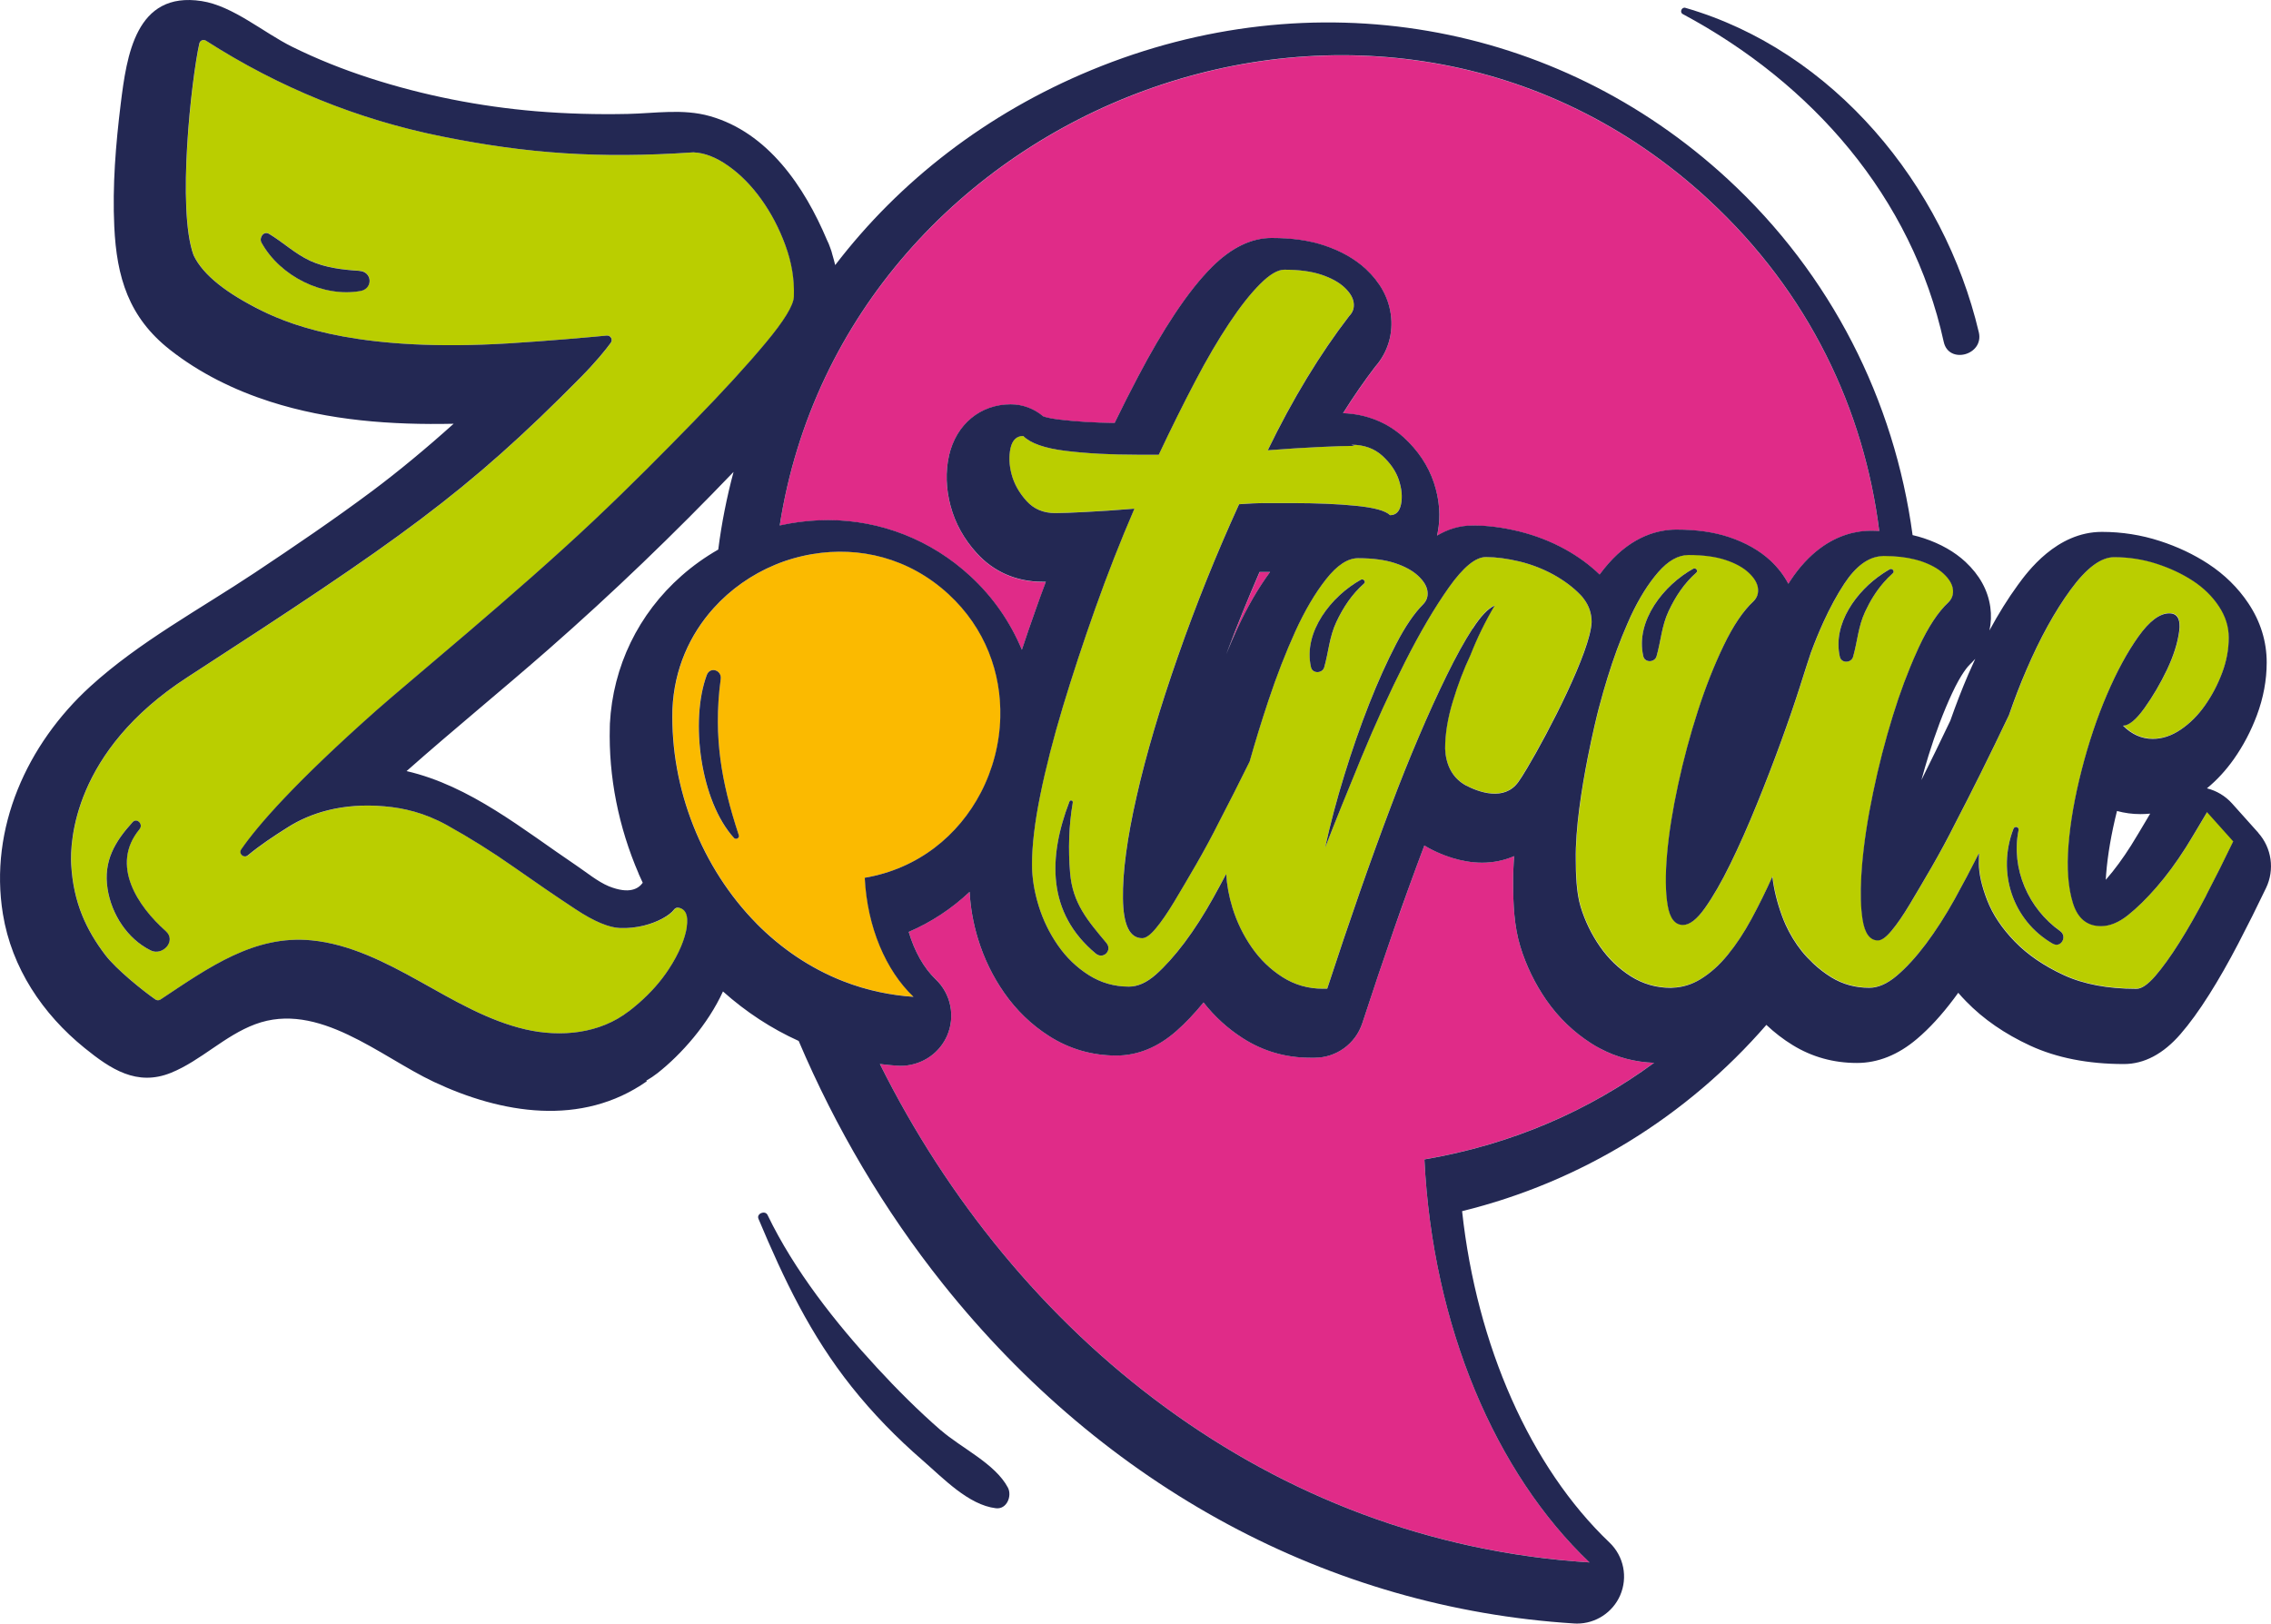 <?xml version="1.0" encoding="UTF-8"?> <svg xmlns="http://www.w3.org/2000/svg" id="Calque_2" viewBox="0 0 422.9 302.38"><defs><style>.cls-1{fill:#bace00;}.cls-2{fill:#e02b88;}.cls-3{fill:#232853;}.cls-4{fill:#fbba00;}.cls-5{fill:none;}</style></defs><g id="Calque_2-2"><path class="cls-5" d="M394.23,151.02c-1.06,4.25-1.74,8.2-2.02,11.76-.03,.36-.05,.71-.07,1.05,.04-.04,.08-.09,.12-.13,1.52-1.75,3.07-3.85,4.59-6.25,.73-1.15,2.01-3.32,2.95-4.9l.62-1.05c-.61,.06-1.22,.09-1.83,.09-1.49,0-2.95-.19-4.36-.58h0Z"></path><path class="cls-5" d="M366.91,123.67c-.46,.43-1.71,1.81-3.42,5.5-1.59,3.42-3.06,7.3-4.37,11.54-.47,1.51-.91,3.04-1.33,4.59,1.72-3.45,3.52-7.15,5.38-11.05,1.06-3.01,2.18-5.91,3.34-8.61,.43-.99,.86-1.97,1.31-2.92-.21,.24-.43,.48-.66,.71-.08,.08-.17,.16-.25,.24h0Z"></path><path class="cls-2" d="M228.36,121.85c.65-1.6,1.32-3.15,2-4.64,1.87-4.09,3.93-7.68,6.16-10.67h-1.95c-2.2,5.05-4.27,10.17-6.2,15.31h0Z"></path><g><path class="cls-2" d="M318.15,37.19c-61.16-56.48-160.67-18.09-172.95,60.7,2.38-.54,4.81-.86,7.27-.96,.57-.02,1.13-.04,1.7-.04,9.82,0,19.23,3.7,26.51,10.42,4.24,3.92,7.47,8.61,9.61,13.73,.82-2.44,1.66-4.9,2.54-7.39,.63-1.77,1.27-3.52,1.92-5.27h-.6c-4.85,0-9.09-1.84-12.25-5.32-2.36-2.6-4-5.55-4.88-8.78-.87-3.24-.97-6.4-.29-9.43,1.32-5.78,5.82-9.52,11.47-9.52,2.23,0,4.38,.8,6.07,2.24,.36,.13,1.25,.39,2.97,.6,2.99,.37,6.45,.58,10.32,.63,1.48-3.02,2.94-5.9,4.36-8.62,2.32-4.43,4.63-8.37,6.86-11.72,2.41-3.62,4.67-6.47,6.91-8.71,3.64-3.64,7.27-5.4,11.12-5.4s6.99,.46,9.83,1.4c3.11,1.04,5.71,2.51,7.73,4.4,2.61,2.44,4.16,5.25,4.62,8.4,.5,3.58-.56,7.1-2.91,9.78-2.04,2.67-4.04,5.57-5.98,8.65,4.32,.16,8.2,1.7,11.26,4.47,2.69,2.45,4.59,5.29,5.66,8.48,1.06,3.19,1.3,6.32,.7,9.3-.04,.18-.08,.37-.12,.55,1.96-1.15,4.21-1.89,6.75-1.89s5.47,.36,8.47,1.09c3.05,.74,5.96,1.87,8.68,3.37,2.42,1.34,4.54,2.91,6.38,4.67,.52-.69,1.05-1.35,1.59-1.98,4.6-5.28,9.44-6.38,12.69-6.38,3.78,0,7,.46,9.83,1.4,3.11,1.04,5.71,2.51,7.73,4.4,1.41,1.32,2.52,2.75,3.3,4.29,.12-.19,.24-.37,.36-.56,1.75-2.65,3.6-4.57,5.44-5.96,3.5-2.65,6.97-3.36,9.64-3.36,.52,0,1,.03,1.49,.05-2.81-22.5-13.02-44.39-31.8-61.72h0Z"></path><path class="cls-2" d="M297.97,195.27c-.54-.29-1.08-.59-1.61-.93-3.3-2.1-6.13-4.82-8.4-8.08-2.12-3.04-3.75-6.4-4.85-9.98-1.17-3.79-1.32-8.11-1.33-11.46-.03-1.7,.04-3.52,.18-5.38-1.82,.78-3.82,1.22-5.96,1.22-3.93,0-7.49-1.44-9.79-2.64-.09-.04-.17-.09-.25-.14-.24-.14-.49-.28-.72-.43-3.69,9.79-7.58,20.92-11.55,33.09-1.25,3.85-4.84,6.45-8.89,6.45h-.82c-4.53,0-8.74-1.22-12.5-3.61-2.81-1.79-5.28-4.03-7.36-6.69-1.69,2.07-3.35,3.82-5.03,5.3-3.46,3.04-7.23,4.59-11.2,4.59-4.53,0-8.73-1.22-12.51-3.62-3.29-2.09-6.11-4.81-8.39-8.08-2.12-3.05-3.75-6.4-4.85-9.97-.92-2.98-1.43-5.94-1.58-8.82-3.31,3.11-7.13,5.65-11.34,7.46,1.07,3.62,2.8,6.72,5.02,8.83,2.85,2.71,3.69,6.91,2.12,10.51-1.18,2.71-3.55,4.62-6.32,5.31-.73,.18-1.48,.3-2.25,.3-.2,0-.39,0-.59-.02-1.13-.07-2.24-.19-3.35-.33,25.2,50.55,72.6,89.08,132.14,92.83-17.46-16.62-29.19-43.89-30.74-75.06,16.35-2.78,30.7-9.14,42.76-17.99-3.58-.12-6.95-1.01-10.05-2.66h.01Z"></path></g><path class="cls-1" d="M411.03,151.21c-1.01,1.69-2.89,4.91-3.95,6.57-1.78,2.8-3.59,5.27-5.44,7.38-1.85,2.12-3.62,3.87-5.33,5.23-1.71,1.37-3.39,2.05-5.03,2.05-2.6,0-4.34-1.44-5.23-4.31-.89-2.87-1.16-6.46-.82-10.77,.34-4.31,1.16-8.99,2.46-14.05,1.3-5.06,2.87-9.74,4.72-14.05s3.79-7.9,5.85-10.77,3.96-4.31,5.74-4.31c1.5,0,2.12,1.1,1.85,3.28-.28,2.19-1.03,4.58-2.26,7.18-1.23,2.6-2.63,4.99-4.21,7.18-1.57,2.19-2.91,3.28-4,3.28,1.64,1.64,3.49,2.46,5.54,2.46,1.78,0,3.52-.58,5.23-1.74,1.71-1.16,3.21-2.67,4.51-4.51,1.3-1.85,2.36-3.86,3.18-6.05s1.23-4.38,1.23-6.56c0-2.05-.61-4-1.85-5.85-1.23-1.85-2.84-3.42-4.82-4.72s-4.24-2.36-6.77-3.18c-2.53-.82-5.16-1.23-7.9-1.23-2.46,0-5.16,2.02-8.1,6.05-2.94,4.04-5.68,8.99-8.21,14.87-1.18,2.75-2.27,5.58-3.27,8.47-3.59,7.54-6.95,14.3-10.05,20.25-1.37,2.74-2.8,5.4-4.31,8s-2.87,4.92-4.1,6.97-2.36,3.69-3.38,4.92c-1.03,1.23-1.88,1.85-2.56,1.85-1.51,0-2.46-1.3-2.87-3.9-.34-2.16-.42-4.85-.24-8.05,.04-.65,.08-1.31,.14-2,.34-4.1,1.02-8.61,2.05-13.54,1.03-4.92,2.26-9.71,3.69-14.36,1.33-4.32,2.82-8.27,4.45-11.89,.12-.27,.24-.56,.37-.83,1.78-3.83,3.62-6.63,5.54-8.41,.68-.68,.95-1.5,.82-2.46-.14-.95-.72-1.91-1.74-2.87-1.03-.95-2.46-1.74-4.31-2.36-.31-.1-.64-.18-.97-.27-1.66-.43-3.62-.66-5.9-.66-.12,0-.25,.02-.37,.03-2.46,.16-4.76,1.84-6.91,5.1-1.35,2.05-2.64,4.42-3.87,7.1-.82,1.8-1.62,3.74-2.39,5.82-.41,1.23-1.1,3.35-2.05,6.36-.96,3.01-2.12,6.39-3.49,10.15s-2.87,7.66-4.51,11.69c-1.64,4.04-3.28,7.73-4.92,11.08-1.64,3.35-3.21,6.09-4.72,8.21-1.51,2.12-2.87,3.18-4.1,3.18-1.51,0-2.46-1.23-2.87-3.69s-.44-5.64-.1-9.54,1.03-8.2,2.05-12.92c1.03-4.72,2.26-9.3,3.69-13.74,1.44-4.44,3.04-8.51,4.82-12.2s3.62-6.43,5.54-8.2c.68-.68,.95-1.5,.82-2.46-.14-.95-.72-1.91-1.74-2.87-1.03-.95-2.46-1.74-4.31-2.36s-4.14-.92-6.87-.92c-1.92,0-3.79,1.06-5.64,3.18-1.85,2.12-3.56,4.86-5.13,8.21-.22,.46-.42,.95-.63,1.43-1.32,3-2.55,6.3-3.67,9.96-.59,1.91-.95,3.11-1.64,5.74-.3,1.13-1.17,4.67-2.05,9.13-1.16,5.89-2.34,13.38-2.24,19.1,0,2.46,.09,6.12,.91,8.79,.82,2.67,2.02,5.13,3.59,7.38,1.57,2.26,3.49,4.1,5.74,5.54,2.26,1.44,4.75,2.15,7.49,2.15,.13,0,.25-.02,.38-.03,1.78-.07,3.5-.59,5.16-1.61,1.78-1.09,3.45-2.6,5.03-4.51,1.57-1.91,3.04-4.13,4.41-6.67,1.37-2.53,2.67-5.16,3.9-7.9,.27,2.33,.85,4.72,1.74,7.18,.22,.61,.46,1.2,.72,1.78,.8,1.76,1.79,3.39,2.97,4.88,.67,.84,1.39,1.61,2.16,2.32,1.04,.98,2.16,1.85,3.38,2.6,2.12,1.3,4.48,1.95,7.08,1.95,1.64,0,3.35-.75,5.13-2.26,1.78-1.5,3.59-3.49,5.44-5.95,1.85-2.46,3.62-5.23,5.33-8.31,1.54-2.78,3.05-5.65,4.54-8.59-.03,.65-.04,1.29-.04,1.92,0,1.92,.51,4.21,1.54,6.87,1.03,2.67,2.74,5.23,5.13,7.69s5.44,4.55,9.13,6.26c3.69,1.71,8.21,2.56,13.54,2.56,.95,0,2.12-.78,3.49-2.36,1.37-1.57,2.87-3.66,4.51-6.26,1.64-2.6,3.31-5.54,5.02-8.82s3.38-6.63,5.03-10.05l-4.87-5.44-.03,.03Zm-105.02-28.99c-1.52-6.63,3.89-13.31,9.31-16.3,.45-.25,.96,.37,.56,.73-2.28,2.03-3.87,4.41-5.15,7.16-1.31,2.79-1.43,5.52-2.25,8.42-.33,1.18-2.18,1.26-2.47,0h0Zm44.62-15.42c.43-.28,.86-.55,1.29-.79,.45-.25,.96,.37,.56,.73-.65,.57-1.23,1.18-1.77,1.81-1.38,1.6-2.46,3.38-3.38,5.34-1.31,2.79-1.43,5.52-2.25,8.42-.33,1.18-2.18,1.26-2.47,0-1.39-6.1,3.08-12.24,8.02-15.51Zm31.63,68.94c-7.54-4.35-10.41-13.35-7.32-21.4,.23-.59,1.08-.37,.95,.26-1.45,7.17,1.83,14.59,7.74,18.79,1.4,1,.17,3.23-1.37,2.34h0Z"></path><path class="cls-1" d="M294.93,111.53c-.19-.25-.38-.49-.6-.72-1.37-1.44-3.04-2.7-5.03-3.79-1.98-1.09-4.1-1.91-6.36-2.46-2.26-.54-4.34-.82-6.26-.82s-4.2,1.88-6.87,5.64-5.4,8.41-8.2,13.95-5.51,11.45-8.1,17.74c-2.6,6.29-4.85,11.9-6.77,16.82,.96-4.37,2.15-8.89,3.59-13.54s2.97-9.06,4.61-13.23,3.31-7.9,5.03-11.18c1.71-3.28,3.38-5.74,5.02-7.38,.68-.68,.95-1.5,.82-2.46-.14-.96-.72-1.91-1.74-2.87-1.03-.96-2.46-1.74-4.31-2.36-1.85-.61-4.14-.92-6.87-.92-1.92,0-3.9,1.3-5.95,3.9-2.05,2.6-3.97,5.85-5.74,9.74-1.78,3.9-3.45,8.2-5.02,12.92-1.3,3.91-2.46,7.68-3.48,11.31-1.96,3.98-3.85,7.71-5.65,11.16-1.37,2.74-2.8,5.4-4.31,8s-2.87,4.92-4.1,6.97-2.36,3.69-3.39,4.92-1.88,1.85-2.56,1.85c-2.33,0-3.52-2.46-3.59-7.38s.78-11.28,2.56-19.08c1.78-7.79,4.34-16.48,7.69-26.05s7.14-19,11.38-28.31c1.78-.13,3.49-.21,5.13-.21h4.72c4.65,0,8.65,.17,12,.51s5.44,.92,6.26,1.74c1.09,0,1.78-.68,2.05-2.05,.27-1.37,.13-2.87-.41-4.51-.55-1.64-1.57-3.14-3.08-4.51s-3.42-2.05-5.74-2.05l.61,.21c-1.51,0-3.69,.07-6.56,.21s-6.09,.34-9.64,.61c2.32-4.78,4.75-9.26,7.28-13.43s5.16-8.03,7.9-11.59c.68-.68,.96-1.5,.82-2.46s-.72-1.91-1.74-2.87c-1.03-.96-2.46-1.74-4.31-2.36-1.85-.61-4.14-.92-6.87-.92-1.23,0-2.74,.89-4.51,2.67-1.78,1.78-3.69,4.21-5.74,7.28-2.05,3.08-4.17,6.7-6.36,10.87s-4.45,8.72-6.77,13.64h-3.9c-5.06,0-9.54-.24-13.44-.72s-6.53-1.4-7.9-2.77c-1.23,0-2.02,.75-2.36,2.26-.34,1.51-.27,3.15,.21,4.92,.48,1.78,1.4,3.42,2.77,4.92,1.37,1.51,3.15,2.26,5.33,2.26,1.23,0,3.14-.07,5.74-.21,2.6-.13,5.6-.34,9.02-.61-2.6,6.02-5.02,12.2-7.28,18.56s-4.27,12.48-6.05,18.36c-1.78,5.88-3.18,11.35-4.2,16.41-1.03,5.06-1.54,9.37-1.54,12.92,0,2.46,.41,5.03,1.23,7.69,.82,2.67,2.02,5.13,3.59,7.38,1.57,2.26,3.49,4.1,5.74,5.54,2.26,1.44,4.75,2.15,7.49,2.15,1.64,0,3.31-.75,5.03-2.26,1.71-1.5,3.49-3.49,5.33-5.95,1.85-2.46,3.62-5.23,5.33-8.31,.81-1.46,1.62-2.96,2.42-4.47,.12,2.04,.5,4.14,1.17,6.31,.82,2.67,2.02,5.13,3.59,7.38,1.57,2.26,3.49,4.1,5.74,5.54,2.26,1.44,4.75,2.15,7.49,2.15h.82c4.1-12.58,8.07-23.93,11.9-34.05,1.64-4.38,3.35-8.65,5.13-12.82s3.52-8,5.23-11.49c1.71-3.49,3.31-6.39,4.82-8.72,1.5-2.32,2.87-3.76,4.1-4.31-1.78,3.01-3.28,6.09-4.51,9.23-1.23,2.6-2.33,5.47-3.28,8.61-.96,3.15-1.44,6.09-1.44,8.82,.13,2.73,1.15,5.31,3.8,6.81,2.46,1.29,7.18,3.03,9.81-.58,.39-.54,.96-1.44,1.65-2.59,3.95-6.62,11.82-21.82,12.02-27.23,0-1.6-.49-3.04-1.45-4.31v.03Zm-90.87,66.07c-9.08-7.54-8.9-17.87-4.92-28.29,.15-.4,.71-.24,.63,.17-.74,4.27-.86,8.76-.5,13.09,.47,5.69,3.27,8.87,6.76,13.06,1.16,1.39-.59,3.13-1.97,1.98h0Zm40.08-53.35c-1.52-6.63,3.89-13.31,9.31-16.3,.45-.25,.96,.37,.56,.73-2.28,2.03-3.87,4.41-5.15,7.16-1.31,2.79-1.43,5.52-2.25,8.42-.33,1.18-2.18,1.26-2.47,0h0Z"></path><path class="cls-4" d="M125.25,132.12v-.06c0-.2,.03-.7,0,.06Z"></path><path class="cls-4" d="M176.68,110.67c-7.39-6.83-16.68-8.95-25.33-7.49-2.41,.41-4.77,1.07-7.02,2.01-4.32,1.8-8.25,4.55-11.41,8.06-4.43,4.92-7.35,11.33-7.67,18.81,0,.06,0,.09,0,.06-.41,14.76,5.48,29.55,15.64,39.85,4.57,4.64,10.01,8.35,16.13,10.75,2.21,.87,4.51,1.56,6.89,2.06,2.03,.43,4.1,.73,6.24,.86-5.16-4.91-8.62-12.97-9.08-22.17,10.01-1.7,17.49-7.93,21.62-15.87,2.24-4.31,3.49-9.13,3.62-13.99,.22-8.23-2.77-16.61-9.62-22.94h-.01Zm-39.75,45.54c-.09-.02-.18-.06-.25-.14-6.27-6.86-8.21-21.82-5.09-30.31,.28-.75,.88-1.02,1.43-.95,.69,.1,1.31,.73,1.18,1.67-.38,2.76-.54,5.41-.53,8,.03,4.67,.66,9.15,1.76,13.7,.59,2.42,1.3,4.86,2.14,7.37,.13,.4-.29,.73-.64,.66Z"></path><path class="cls-1" d="M146.28,45.71c-1.16-3.17-2.66-6.03-4.49-8.58s-3.88-4.63-6.14-6.23c-2.24-1.59-4.4-2.43-6.46-2.52h-.12c-17.49,1.18-30.86,.24-46.83-2.98-15.6-3.15-30.21-9.08-43.83-17.8-.49-.31-1.13-.1-1.27,.51-1.47,6.57-4.2,30.88-1.07,39.43,1.81,3.8,6.36,7.18,12.61,10.29s19.05,7.76,46.08,6.12c7.2-.44,14.86-1.13,18.25-1.45,.72-.07,1.19,.74,.76,1.33-1,1.35-2.78,3.57-5.57,6.4-21.34,21.62-33.83,30.34-73.3,55.91-21.28,13.79-21.84,30.7-21.62,34.83,.38,7.2,2.87,12.31,6.35,16.89,2.01,2.65,6.91,6.61,9.34,8.29,.28,.2,.66,.2,.94,0,9.14-6.08,17.52-12.05,28.13-11.02,7.11,.69,13.75,4.08,20.12,7.63s12.75,7.35,19.74,8.96c6.54,1.51,13.83,.82,19.27-3.43l-.26,.22c.72-.55,1.41-1.11,2.07-1.69,2.23-1.95,4.07-4.03,5.53-6.25,.99-1.51,1.77-2.95,2.35-4.34,.52-1.25,.88-2.45,1.06-3.6,.33-2.11-.17-3.3-1.51-3.57-.34-.07-.67,.1-.87,.37-.36,.5-1.13,1.11-2.2,1.68-1.86,.99-4.63,1.86-7.85,1.74-1.96-.07-4.73-1.17-8.28-3.51s-7.37-4.95-11.45-7.82c-4.08-2.87-8.24-5.48-12.47-7.82-4.23-2.34-8.1-3.2-11.56-3.51-8.01-.73-13.95,1.28-18.03,3.85-2.78,1.75-5.17,3.33-7.51,5.27-.74,.61-1.77-.32-1.23-1.11,3.02-4.4,10.02-12.46,25.26-25.97,5.57-4.94,26.22-21.9,40.3-35.19,7.04-6.65,13.21-12.9,18.71-18.54,5.49-5.65,9.96-10.53,13.4-14.65s5.18-6.98,5.24-8.58c.12-3.2-.4-6.39-1.57-9.55h-.02Zm-79.16,8.47c-6.98,1.24-14.97-2.75-18.43-9.02-.49-.88,.38-2.24,1.42-1.62,2.62,1.57,4.81,3.7,7.62,5s6.12,1.7,9.19,1.88c2.43,.15,2.59,3.33,.2,3.75h0ZM28.06,177.01c-4.34-2.14-7.3-6.73-8.04-11.47-.8-5.15,1.34-8.77,4.66-12.42,.81-.89,2.05,.4,1.3,1.3-5.57,6.69-.25,14.45,4.86,18.98,2.07,1.83-.58,4.7-2.79,3.61h.01Z"></path><g><path class="cls-3" d="M199.27,162.57c-.36-4.32-.24-8.82,.5-13.09,.07-.42-.48-.57-.63-.17-3.99,10.42-4.16,20.75,4.92,28.29,1.39,1.15,3.13-.59,1.97-1.98-3.49-4.18-6.29-7.37-6.76-13.06h0Z"></path><path class="cls-3" d="M315.88,106.65c.4-.36-.11-.97-.56-.73-5.42,2.99-10.83,9.67-9.31,16.3,.29,1.26,2.14,1.18,2.47,0,.82-2.89,.94-5.63,2.25-8.42,1.29-2.74,2.87-5.13,5.15-7.16h0Z"></path><path class="cls-3" d="M254,108.69c.4-.36-.11-.97-.56-.73-5.42,2.99-10.83,9.67-9.31,16.3,.29,1.26,2.14,1.18,2.47,0,.82-2.89,.94-5.63,2.25-8.42,1.29-2.74,2.87-5.13,5.15-7.16h0Z"></path><path class="cls-3" d="M351.92,106.02c-.43,.24-.86,.51-1.29,.79-4.94,3.27-9.41,9.4-8.02,15.51,.29,1.26,2.14,1.18,2.47,0,.82-2.89,.94-5.63,2.25-8.42,.92-1.97,2-3.74,3.38-5.34,.54-.63,1.13-1.24,1.77-1.81,.4-.36-.11-.97-.56-.73Z"></path><path class="cls-3" d="M382.26,175.75c1.54,.89,2.77-1.35,1.37-2.34-5.91-4.2-9.19-11.62-7.74-18.79,.13-.63-.72-.85-.95-.26-3.09,8.05-.22,17.04,7.32,21.4h0Z"></path><path class="cls-3" d="M420.53,155.09l-4.87-5.44c-1.26-1.41-2.9-2.38-4.69-2.83,1.86-1.53,3.54-3.36,5.01-5.44,1.76-2.5,3.2-5.24,4.29-8.16,1.21-3.23,1.83-6.54,1.83-9.84,0-3.92-1.15-7.63-3.42-11.03-1.92-2.88-4.43-5.35-7.47-7.34-2.69-1.76-5.71-3.19-9.02-4.26-3.45-1.12-7.08-1.69-10.78-1.69-8.44,0-13.87,7.45-15.65,9.89-1.84,2.52-3.6,5.35-5.29,8.47,.31-1.41,.37-2.88,.16-4.37-.45-3.15-2.01-5.96-4.62-8.4-2.02-1.88-4.62-3.36-7.73-4.4-.68-.23-1.39-.42-2.12-.59-3.38-25.13-15.2-48.56-34.41-66.29C289.77,3.84,244.35-3.95,203.24,13.05c-19.48,8.05-35.74,20.67-47.71,36.32-.16-.66-.34-1.32-.54-1.99-.09-.38-.2-.76-.35-1.13-.19-.57-.41-1.09-.66-1.59-4.17-9.87-10.96-19.98-21.82-23.04-5-1.41-10.17-.51-15.27-.4-5.7,.12-11.4-.03-17.08-.5-10.46-.88-20.94-2.94-30.93-6.17-4.98-1.61-9.81-3.53-14.5-5.85C49.07,6.07,43.38,1.1,37.55,.2c-12.31-1.9-13.96,10.22-15.07,19.14-.93,7.55-1.56,15.25-1.2,22.85,.44,9.45,2.68,16.91,10.38,22.96,5.52,4.34,11.96,7.51,18.64,9.65,10.97,3.52,22.57,4.37,34.17,4.12-4.97,4.48-10.33,8.92-15.11,12.49-7.14,5.33-14.53,10.34-21.95,15.28-10.23,6.8-21.48,12.85-30.59,21.15C5.02,138.6-2.06,154.25,.54,170.23c1.64,10.05,7.39,18.62,15.21,24.95,4.83,3.91,9.73,7.21,16.12,4.61,5.55-2.26,9.94-6.9,15.65-9.03,11.75-4.39,23.24,6,33.25,10.72,12.62,5.95,27.53,8.42,39.68-.1l-.1-.12c.72-.41,1.42-.87,2.08-1.39,4.45-3.5,9.41-9.1,12.2-15.22,4.29,3.83,9.03,6.93,14.1,9.22,6.9,16.23,15.93,31.54,26.87,45.26,30.26,37.91,71.99,60.36,117.52,63.23,.19,.01,.37,.02,.55,.02,3.46,0,6.63-2.05,8.03-5.25,1.47-3.38,.68-7.31-1.99-9.85-14.72-14.02-24.73-36.7-27.44-61.71,22.3-5.48,41.9-17.7,56.66-34.69,1.51,1.42,3.14,2.69,4.91,3.77,3.58,2.2,7.6,3.32,11.95,3.32,3.91,0,7.67-1.5,11.17-4.47,2.31-1.95,4.62-4.47,6.87-7.47,.28-.37,.55-.75,.83-1.13,.47,.55,.97,1.09,1.49,1.62,3.17,3.27,7.18,6.04,11.9,8.22,4.91,2.27,10.78,3.43,17.46,3.43,3.78,0,7.33-1.88,10.54-5.58,1.69-1.95,3.45-4.36,5.36-7.39,1.75-2.77,3.57-5.96,5.41-9.49,1.76-3.38,3.5-6.86,5.16-10.33,1.63-3.41,1.06-7.46-1.46-10.28h.01Zm-53.61-31.44c.09-.08,.17-.16,.25-.24,.23-.23,.45-.47,.66-.71-.44,.95-.88,1.93-1.31,2.92-1.16,2.7-2.28,5.59-3.34,8.61-1.86,3.9-3.66,7.6-5.38,11.05,.42-1.55,.87-3.08,1.33-4.59,1.31-4.23,2.78-8.12,4.37-11.54,1.71-3.68,2.96-5.07,3.42-5.5h0Zm-48.77-86.48c18.78,17.33,28.98,39.22,31.8,61.72-.5-.02-.98-.05-1.49-.05-2.67,0-6.13,.71-9.64,3.36-1.84,1.39-3.69,3.31-5.44,5.96-.12,.18-.24,.37-.36,.56-.79-1.53-1.89-2.96-3.3-4.29-2.02-1.88-4.62-3.36-7.73-4.4-2.83-.94-6.04-1.4-9.83-1.4-3.25,0-8.09,1.11-12.69,6.38-.54,.62-1.07,1.28-1.59,1.98-1.84-1.76-3.96-3.33-6.38-4.67-2.71-1.5-5.63-2.62-8.68-3.37-2.99-.72-5.83-1.09-8.47-1.09s-4.79,.74-6.75,1.89c.04-.18,.08-.36,.12-.55,.59-2.98,.36-6.1-.7-9.3-1.07-3.19-2.97-6.03-5.66-8.48-3.06-2.77-6.93-4.31-11.26-4.47,1.93-3.08,3.94-5.98,5.98-8.65,2.36-2.68,3.42-6.2,2.91-9.78-.45-3.15-2.01-5.96-4.62-8.4-2.02-1.88-4.62-3.36-7.73-4.4-2.84-.95-6.05-1.4-9.83-1.4s-7.48,1.77-11.12,5.4c-2.24,2.24-4.5,5.09-6.91,8.71-2.23,3.35-4.54,7.29-6.86,11.72-1.43,2.72-2.89,5.6-4.36,8.62-3.87-.05-7.33-.27-10.32-.63-1.73-.21-2.61-.47-2.97-.6-1.69-1.44-3.83-2.24-6.07-2.24-5.65,0-10.15,3.74-11.47,9.52-.68,3.03-.58,6.19,.29,9.43,.87,3.23,2.51,6.18,4.88,8.78,3.16,3.48,7.4,5.32,12.25,5.32h.6c-.66,1.75-1.3,3.51-1.92,5.27-.89,2.49-1.73,4.95-2.54,7.39-2.14-5.13-5.36-9.82-9.61-13.73-7.28-6.72-16.69-10.42-26.51-10.42-.57,0-1.14,.02-1.7,.04-2.46,.1-4.89,.43-7.27,.96,12.28-78.79,111.78-117.18,172.95-60.7h0Zm-43.92,79.89c-1.51,2.33-3.11,5.23-4.82,8.72s-3.46,7.32-5.23,11.49c-1.78,4.17-3.49,8.44-5.13,12.82-3.83,10.12-7.79,21.47-11.9,34.05h-.82c-2.74,0-5.23-.72-7.49-2.15-2.26-1.44-4.17-3.28-5.74-5.54s-2.77-4.72-3.59-7.38c-.67-2.17-1.05-4.27-1.17-6.31-.8,1.51-1.6,3-2.42,4.47-1.71,3.08-3.49,5.85-5.33,8.31-1.85,2.46-3.63,4.44-5.33,5.95-1.71,1.51-3.38,2.26-5.03,2.26-2.74,0-5.23-.72-7.49-2.15-2.26-1.44-4.17-3.28-5.74-5.54s-2.77-4.72-3.59-7.38c-.82-2.67-1.23-5.23-1.23-7.69,0-3.55,.51-7.86,1.54-12.92,1.03-5.06,2.43-10.53,4.2-16.41,1.78-5.88,3.79-12,6.05-18.36s4.68-12.54,7.28-18.56c-3.42,.28-6.43,.48-9.02,.61-2.6,.14-4.51,.21-5.74,.21-2.19,0-3.96-.75-5.33-2.26-1.36-1.5-2.29-3.14-2.77-4.92-.48-1.78-.54-3.42-.21-4.92,.34-1.5,1.13-2.26,2.36-2.26,1.37,1.37,4,2.29,7.9,2.77,3.9,.48,8.37,.72,13.44,.72h3.9c2.32-4.92,4.58-9.47,6.77-13.64,2.18-4.17,4.31-7.79,6.36-10.87s3.96-5.5,5.74-7.28c1.78-1.78,3.28-2.67,4.51-2.67,2.73,0,5.03,.31,6.87,.92,1.85,.62,3.28,1.4,4.31,2.36,1.03,.96,1.61,1.92,1.74,2.87,.13,.96-.14,1.78-.82,2.46-2.74,3.56-5.37,7.42-7.9,11.59s-4.96,8.65-7.28,13.43c3.56-.27,6.77-.48,9.64-.61s5.06-.21,6.56-.21l-.61-.21c2.32,0,4.24,.69,5.74,2.05,1.5,1.37,2.53,2.87,3.08,4.51,.54,1.64,.68,3.15,.41,4.51-.27,1.37-.96,2.05-2.05,2.05-.82-.82-2.91-1.4-6.26-1.74-3.35-.34-7.35-.51-12-.51h-4.72c-1.64,0-3.35,.07-5.13,.21-4.24,9.3-8.04,18.74-11.38,28.31-3.35,9.57-5.92,18.26-7.69,26.05-1.78,7.79-2.63,14.15-2.56,19.08,.07,4.92,1.26,7.38,3.59,7.38,.68,0,1.54-.61,2.56-1.85,1.03-1.23,2.15-2.87,3.39-4.92,1.23-2.05,2.6-4.38,4.1-6.97,1.5-2.6,2.94-5.26,4.31-8,1.8-3.45,3.68-7.17,5.65-11.16,1.02-3.63,2.18-7.39,3.48-11.31,1.57-4.72,3.25-9.02,5.02-12.92,1.78-3.9,3.69-7.14,5.74-9.74s4.03-3.9,5.95-3.9c2.73,0,5.03,.31,6.87,.92,1.85,.61,3.28,1.4,4.31,2.36,1.03,.96,1.61,1.92,1.74,2.87,.13,.96-.14,1.78-.82,2.46-1.64,1.64-3.32,4.1-5.02,7.38-1.71,3.28-3.39,7.01-5.03,11.18s-3.18,8.58-4.61,13.23c-1.44,4.65-2.63,9.16-3.59,13.54,1.91-4.92,4.17-10.53,6.77-16.82,2.6-6.29,5.3-12.2,8.1-17.74,2.8-5.54,5.54-10.19,8.2-13.95,2.67-3.76,4.95-5.64,6.87-5.64s4,.28,6.26,.82c2.26,.55,4.37,1.37,6.36,2.46,1.98,1.1,3.66,2.36,5.03,3.79,.22,.23,.42,.47,.6,.72,.96,1.27,1.45,2.7,1.45,4.31-.2,5.42-8.06,20.61-12.02,27.23-.69,1.16-1.26,2.06-1.65,2.59-2.63,3.6-7.34,1.87-9.81,.58-2.66-1.5-3.68-4.08-3.8-6.81,0-2.73,.48-5.67,1.44-8.82,.95-3.14,2.05-6.02,3.28-8.61,1.23-3.14,2.73-6.22,4.51-9.23-1.23,.55-2.6,1.98-4.1,4.31v-.03Zm-37.72-10.53c-2.22,3-4.29,6.58-6.16,10.67-.68,1.49-1.35,3.04-2,4.64,1.93-5.14,4.01-10.26,6.2-15.31h1.96Zm-108.61,66.1c-.18,1.15-.54,2.35-1.06,3.6-.58,1.38-1.35,2.83-2.35,4.34-1.46,2.22-3.3,4.3-5.53,6.25-.66,.57-1.34,1.14-2.07,1.69l.26-.22c-5.44,4.25-12.73,4.93-19.27,3.43-6.98-1.61-13.37-5.41-19.74-8.96-6.37-3.55-13.01-6.94-20.12-7.63-10.61-1.03-18.98,4.93-28.13,11.02-.29,.19-.66,.19-.94,0-2.42-1.68-7.33-5.65-9.34-8.29-3.48-4.58-5.96-9.69-6.35-16.89-.22-4.12,.34-21.04,21.62-34.83,39.46-25.57,51.96-34.28,73.3-55.91,2.79-2.83,4.58-5.05,5.57-6.4,.43-.58-.04-1.39-.76-1.33-3.39,.32-11.05,1.01-18.25,1.45-27.02,1.64-39.82-3.01-46.08-6.12s-10.8-6.49-12.61-10.29c-3.13-8.54-.4-32.86,1.07-39.43,.14-.61,.78-.83,1.27-.51,13.61,8.72,28.22,14.65,43.83,17.8,15.97,3.22,29.34,4.16,46.83,2.98h.12c2.06,.09,4.22,.93,6.46,2.52,2.27,1.6,4.31,3.68,6.14,6.23,1.83,2.55,3.33,5.41,4.49,8.58,1.17,3.17,1.69,6.35,1.57,9.55-.06,1.6-1.8,4.46-5.24,8.58-3.43,4.12-7.9,9-13.4,14.65s-11.67,11.9-18.71,18.54c-14.07,13.29-34.73,30.25-40.3,35.19-15.24,13.51-22.24,21.57-25.26,25.97-.55,.8,.48,1.73,1.23,1.11,2.35-1.94,4.73-3.52,7.51-5.27,4.08-2.57,10.03-4.58,18.03-3.85,3.46,.31,7.33,1.17,11.56,3.51,4.23,2.35,8.39,4.95,12.47,7.82,4.08,2.87,7.9,5.48,11.45,7.82,3.55,2.35,6.31,3.44,8.28,3.51,3.22,.12,5.99-.75,7.85-1.74,1.07-.57,1.84-1.19,2.2-1.68,.2-.28,.53-.44,.87-.37,1.33,.27,1.84,1.46,1.51,3.57h.02Zm-8.98-9.91c.25,.57,.51,1.13,.77,1.69-.77,1.06-2.43,2.21-6.32,.65-2.1-.88-4.19-2.62-6.02-3.85-9.95-6.7-19.78-14.86-31.64-17.6,8.69-7.69,17.7-15.03,26.43-22.68,11.98-10.5,23.43-21.54,34.46-33.04-1.26,4.71-2.22,9.54-2.85,14.46-2.41,1.38-4.71,3.01-6.83,4.88-8.05,7.09-12.79,16.88-13.35,27.57v.2c0,.08-.01,.16-.01,.24v.12c-.26,9.29,1.64,18.72,5.37,27.35h0Zm21.94,9.26c-10.15-10.3-16.04-25.1-15.64-39.85,.03-.76,.01-.26,0-.06,.32-7.48,3.24-13.89,7.67-18.81,3.16-3.51,7.09-6.26,11.41-8.06,2.25-.94,4.61-1.61,7.02-2.01,8.65-1.46,17.93,.66,25.33,7.49,6.85,6.32,9.84,14.7,9.62,22.94-.13,4.87-1.38,9.68-3.62,13.99-4.13,7.94-11.61,14.17-21.62,15.87,.46,9.21,3.92,17.26,9.08,22.17-2.14-.13-4.21-.44-6.24-.86-2.38-.5-4.68-1.19-6.89-2.06-6.12-2.4-11.56-6.12-16.13-10.75h.01Zm124.39,43.95c1.54,31.17,13.28,58.44,30.74,75.06-59.55-3.75-106.94-42.28-132.14-92.83,1.11,.14,2.23,.26,3.35,.33,.2,.01,.39,.02,.59,.02,.77,0,1.52-.12,2.25-.3,2.77-.69,5.13-2.6,6.32-5.31,1.57-3.6,.73-7.8-2.12-10.51-2.21-2.11-3.95-5.21-5.02-8.83,4.21-1.81,8.03-4.34,11.34-7.46,.15,2.88,.66,5.83,1.58,8.82,1.1,3.57,2.73,6.93,4.85,9.97,2.28,3.27,5.1,5.99,8.39,8.08,3.77,2.4,7.98,3.62,12.51,3.62,3.97,0,7.74-1.54,11.2-4.59,1.68-1.48,3.34-3.23,5.03-5.3,2.08,2.66,4.55,4.9,7.36,6.69,3.76,2.4,7.97,3.61,12.5,3.61h.82c4.05,0,7.63-2.6,8.89-6.45,3.97-12.17,7.85-23.3,11.55-33.09,.24,.15,.48,.29,.72,.43,.08,.05,.17,.09,.25,.14,2.3,1.21,5.86,2.64,9.79,2.64,2.13,0,4.13-.43,5.96-1.22-.14,1.86-.21,3.67-.18,5.38,0,3.35,.16,7.67,1.33,11.46,1.1,3.58,2.74,6.94,4.85,9.98,2.27,3.26,5.1,5.98,8.4,8.08,.53,.34,1.06,.64,1.61,.93,3.1,1.65,6.47,2.53,10.05,2.66-12.05,8.85-26.4,15.21-42.76,17.99h-.01Zm145.61-49.21c-1.71,3.28-3.38,6.22-5.02,8.82s-3.15,4.69-4.51,6.26c-1.37,1.57-2.53,2.36-3.49,2.36-5.33,0-9.85-.85-13.54-2.56s-6.74-3.79-9.13-6.26c-2.39-2.46-4.1-5.03-5.13-7.69-1.03-2.67-1.54-4.95-1.54-6.87,0-.63,.01-1.27,.04-1.92-1.49,2.94-3,5.81-4.54,8.59-1.71,3.08-3.49,5.84-5.33,8.31-1.85,2.46-3.66,4.44-5.44,5.95s-3.49,2.26-5.13,2.26c-2.6,0-4.96-.65-7.08-1.95-1.22-.75-2.34-1.62-3.38-2.6-.76-.72-1.49-1.48-2.16-2.32-1.18-1.49-2.17-3.12-2.97-4.88-.26-.58-.5-1.17-.72-1.78-.89-2.46-1.47-4.85-1.74-7.18-1.23,2.74-2.53,5.37-3.9,7.9s-2.84,4.75-4.41,6.67c-1.57,1.92-3.25,3.42-5.03,4.51-1.66,1.02-3.38,1.54-5.16,1.61-.13,0-.25,.03-.38,.03-2.74,0-5.23-.72-7.49-2.15-2.26-1.44-4.17-3.28-5.74-5.54s-2.77-4.72-3.59-7.38c-.82-2.67-.91-6.33-.91-8.79-.1-5.72,1.08-13.22,2.24-19.1,.88-4.46,1.75-8,2.05-9.13,.69-2.63,1.06-3.83,1.64-5.74,1.12-3.65,2.35-6.96,3.67-9.96,.21-.48,.42-.97,.63-1.43,1.57-3.35,3.28-6.08,5.13-8.21,1.85-2.12,3.72-3.18,5.64-3.18,2.73,0,5.03,.31,6.87,.92,1.85,.61,3.28,1.4,4.31,2.36,1.03,.96,1.61,1.92,1.74,2.87,.13,.96-.14,1.78-.82,2.46-1.92,1.78-3.76,4.51-5.54,8.2-1.78,3.69-3.39,7.76-4.82,12.2-1.44,4.45-2.67,9.03-3.69,13.74-1.02,4.72-1.71,9.02-2.05,12.92-.34,3.9-.31,7.08,.1,9.54,.41,2.46,1.37,3.69,2.87,3.69,1.23,0,2.6-1.06,4.1-3.18s3.08-4.85,4.72-8.21c1.64-3.35,3.28-7.04,4.92-11.08,1.64-4.03,3.14-7.93,4.51-11.69,1.37-3.76,2.53-7.14,3.49-10.15,.95-3.01,1.64-5.13,2.05-6.36,.77-2.09,1.57-4.02,2.39-5.82,1.23-2.68,2.52-5.05,3.87-7.1,2.15-3.25,4.45-4.94,6.91-5.1,.12,0,.24-.03,.37-.03,2.28,0,4.24,.23,5.9,.66,.33,.08,.67,.17,.97,.27,1.85,.62,3.28,1.4,4.31,2.36,1.03,.96,1.61,1.92,1.74,2.87,.13,.96-.14,1.78-.82,2.46-1.92,1.78-3.76,4.58-5.54,8.41-.13,.27-.24,.56-.37,.83-1.63,3.61-3.12,7.57-4.45,11.89-1.44,4.65-2.67,9.44-3.69,14.36-1.03,4.92-1.71,9.44-2.05,13.54-.06,.69-.1,1.35-.14,2-.18,3.2-.1,5.89,.24,8.05,.41,2.6,1.37,3.9,2.87,3.9,.68,0,1.54-.61,2.56-1.85,1.03-1.23,2.15-2.87,3.38-4.92s2.6-4.38,4.1-6.97c1.5-2.6,2.94-5.26,4.31-8,3.1-5.95,6.46-12.7,10.05-20.25,1-2.9,2.08-5.72,3.27-8.47,2.53-5.88,5.26-10.83,8.21-14.87,2.94-4.03,5.64-6.05,8.1-6.05,2.73,0,5.37,.41,7.9,1.23,2.53,.82,4.78,1.88,6.77,3.18,1.98,1.3,3.59,2.87,4.82,4.72s1.85,3.79,1.85,5.85c0,2.19-.41,4.38-1.23,6.56-.82,2.19-1.88,4.2-3.18,6.05s-2.8,3.35-4.51,4.51c-1.71,1.16-3.45,1.74-5.23,1.74-2.05,0-3.9-.82-5.54-2.46,1.09,0,2.43-1.09,4-3.28s2.97-4.58,4.21-7.18c1.23-2.6,1.98-4.99,2.26-7.18,.27-2.19-.34-3.28-1.85-3.28-1.78,0-3.69,1.44-5.74,4.31s-4,6.46-5.85,10.77-3.42,8.99-4.72,14.05-2.12,9.74-2.46,14.05-.07,7.9,.82,10.77c.89,2.87,2.63,4.31,5.23,4.31,1.64,0,3.31-.68,5.03-2.05,1.71-1.36,3.49-3.11,5.33-5.23,1.85-2.12,3.66-4.58,5.44-7.38,1.05-1.66,2.94-4.88,3.95-6.57l4.87,5.44c-1.64,3.42-3.32,6.77-5.03,10.05l.03-.03Zm-10.45-15.2l-.62,1.05c-.94,1.58-2.22,3.75-2.95,4.9-1.52,2.4-3.06,4.5-4.59,6.25-.04,.04-.08,.09-.12,.13,.02-.33,.04-.68,.07-1.05,.28-3.56,.96-7.52,2.02-11.76,1.4,.38,2.86,.58,4.36,.58,.62,0,1.23-.03,1.83-.09h0Z"></path><path class="cls-3" d="M137.58,155.55c-.83-2.51-1.55-4.95-2.14-7.37-1.11-4.56-1.74-9.03-1.76-13.7-.01-2.59,.15-5.23,.53-8,.13-.94-.49-1.57-1.18-1.67-.56-.08-1.16,.19-1.43,.95-3.12,8.49-1.17,23.45,5.09,30.31,.07,.08,.16,.12,.25,.14,.36,.08,.78-.25,.64-.66Z"></path><path class="cls-3" d="M25.99,154.42c.75-.9-.49-2.19-1.3-1.3-3.32,3.65-5.46,7.27-4.66,12.42,.74,4.74,3.7,9.33,8.04,11.47,2.21,1.09,4.86-1.78,2.79-3.61-5.11-4.52-10.44-12.28-4.86-18.98h-.01Z"></path><path class="cls-3" d="M66.92,50.44c-3.07-.19-6.38-.58-9.19-1.88-2.82-1.31-5-3.43-7.62-5-1.04-.62-1.9,.74-1.42,1.62,3.47,6.28,11.46,10.26,18.43,9.02,2.39-.42,2.23-3.61-.2-3.75h0Z"></path><path class="cls-3" d="M313.36,2.62c24.04,12.88,42.65,33.99,48.6,61.06,.93,4.24,7.53,2.45,6.53-1.8-6.47-27.41-27.06-52.44-54.64-60.42-.68-.2-1.13,.82-.49,1.16Z"></path><path class="cls-3" d="M175.18,266.37c-4.18-3.64-8.13-7.59-11.89-11.67-7.75-8.4-15.39-18.11-20.36-28.42-.45-.93-2.1-.26-1.69,.71,4.75,11.31,9.65,21.61,17.35,31.29,3.97,4.99,8.4,9.52,13.22,13.7,3.8,3.3,8.54,8.32,13.65,8.92,2.05,.24,3.04-2.32,2.22-3.86-2.39-4.48-8.67-7.34-12.49-10.68h-.01Z"></path></g></g></svg> 